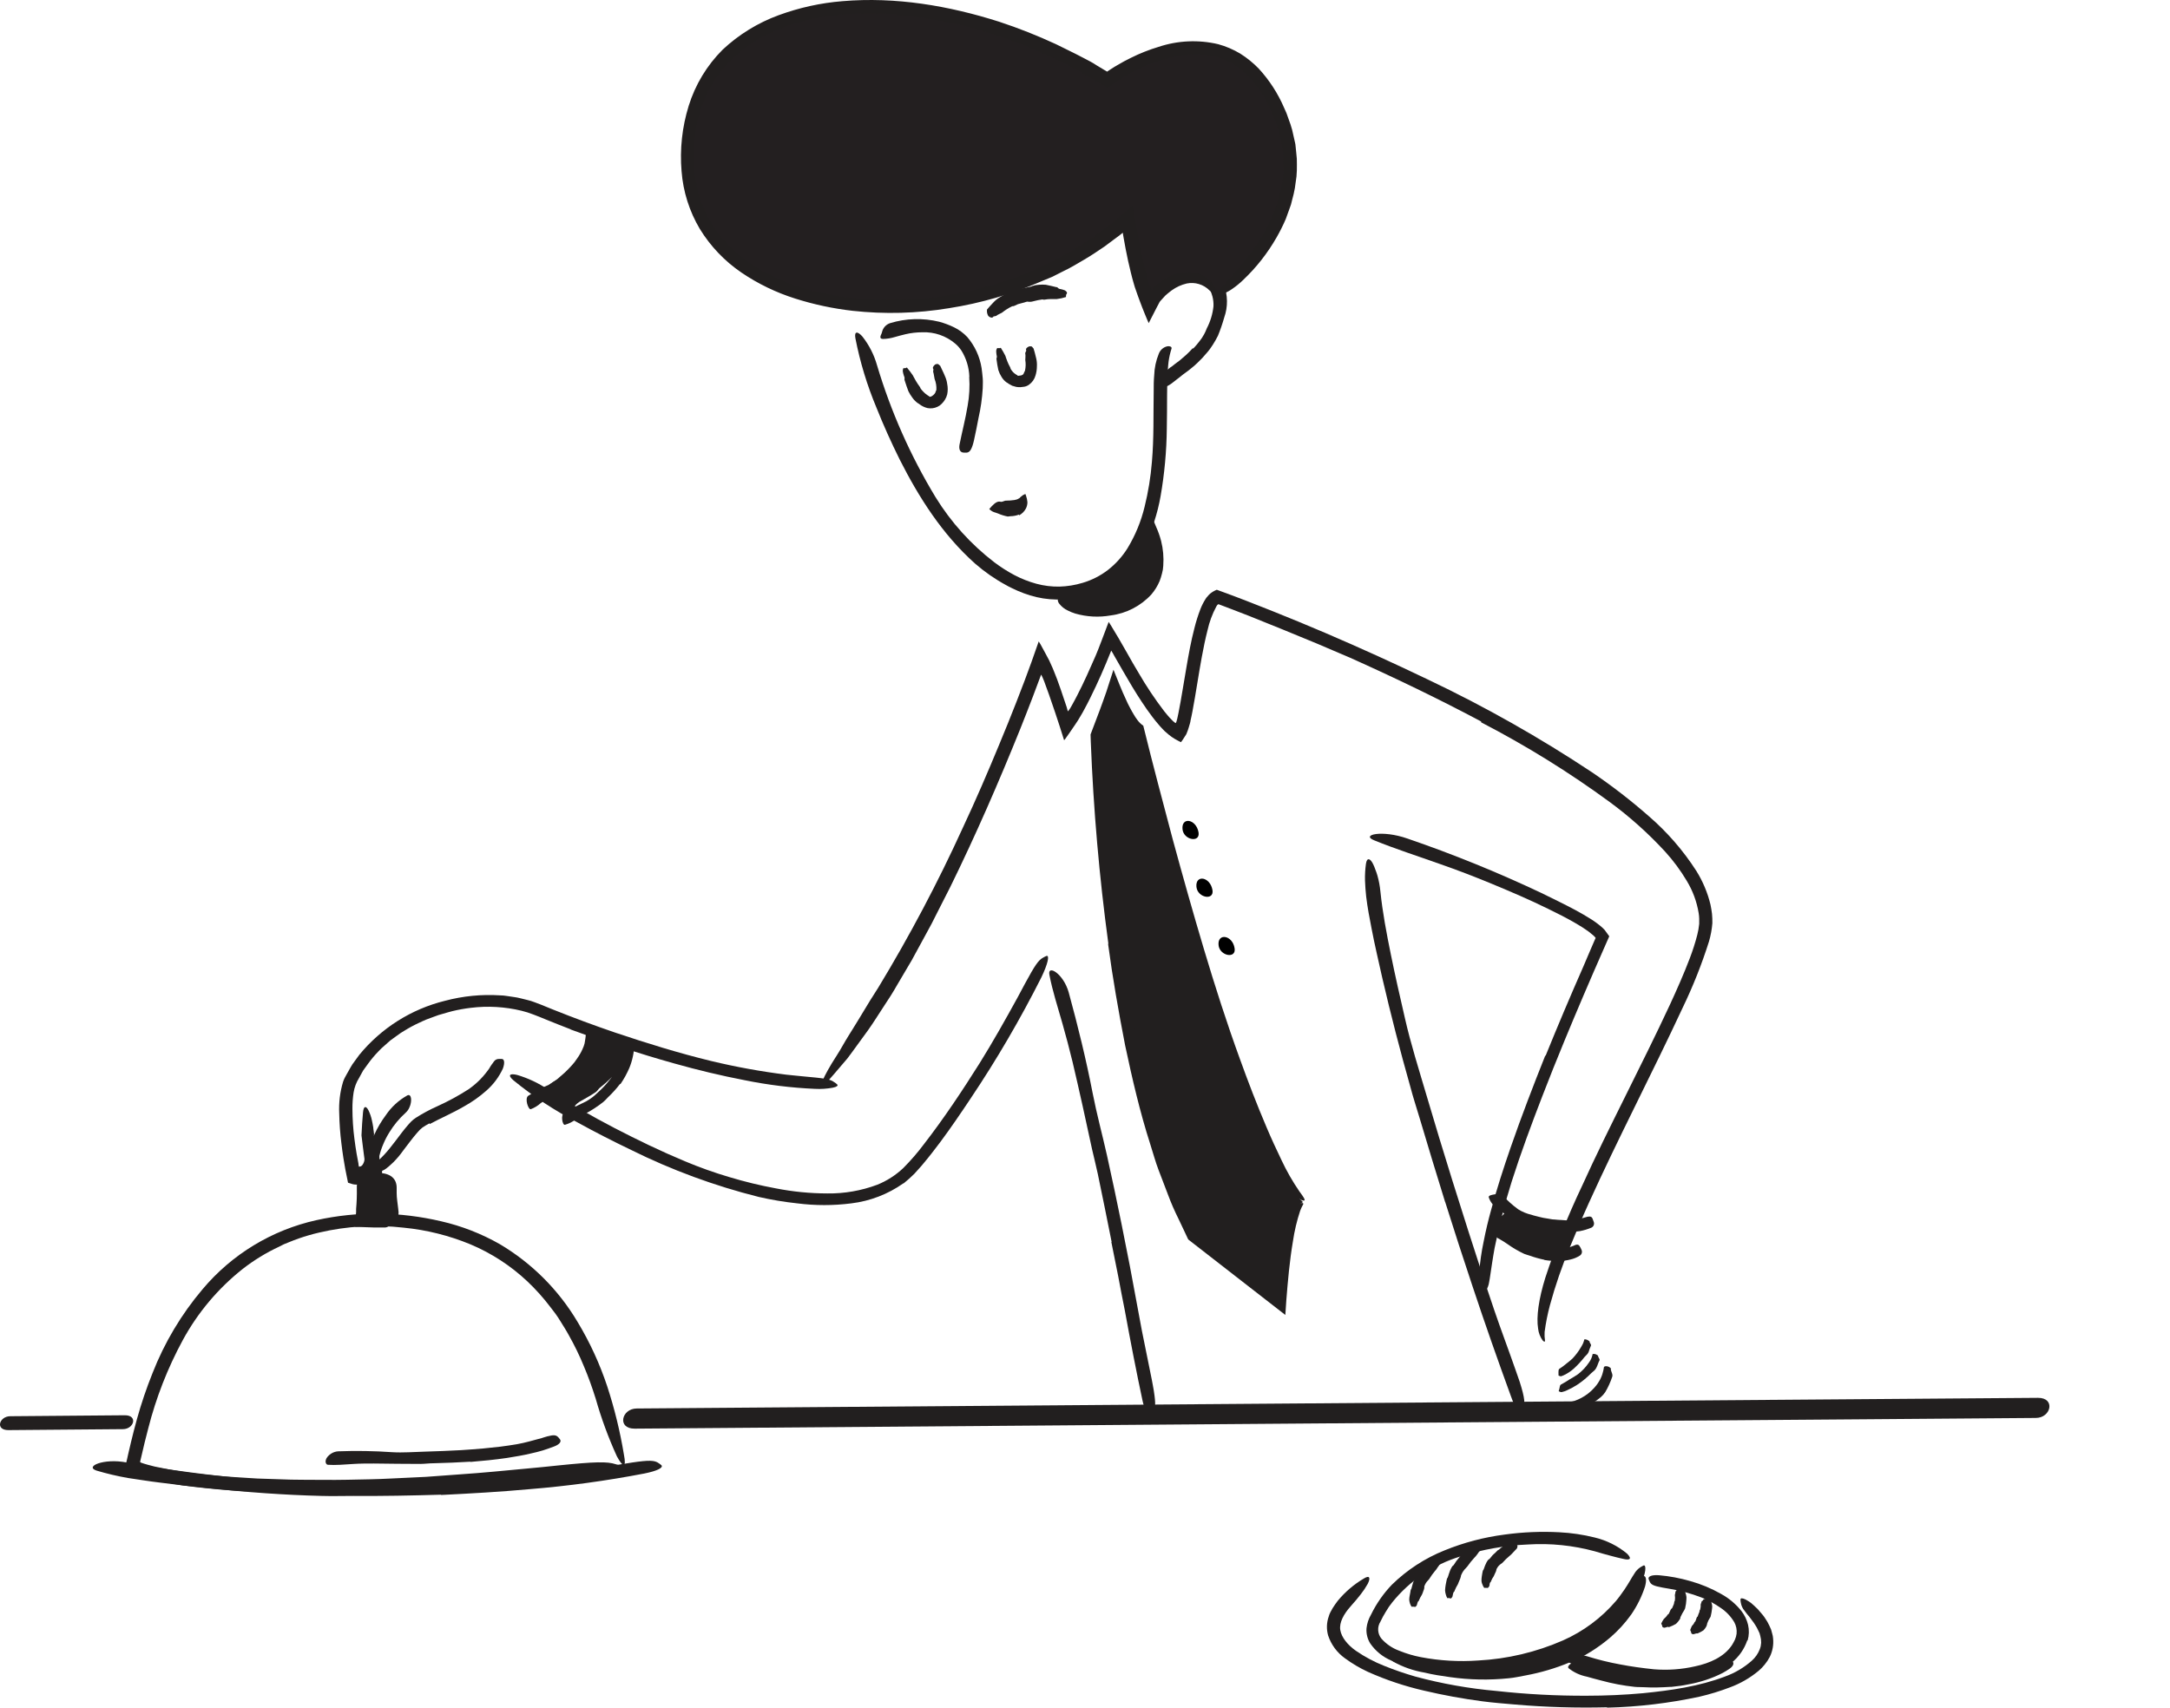 <?xml version="1.0" encoding="UTF-8"?> <svg xmlns="http://www.w3.org/2000/svg" width="216" height="170" viewBox="0 0 216 170" fill="none"> <path d="M60.889 107.251C60.508 107.626 60.107 107.98 59.688 108.311C59.543 108.434 59.466 108.606 59.312 108.714C58.773 109.086 58.193 109.385 57.658 109.702C57.434 109.851 57.24 110.042 57.087 110.264C56.879 110.54 56.77 110.935 56.299 110.898C56.009 110.898 54.228 108.434 54.486 108.18C54.955 107.688 55.57 107.362 56.24 107.251C56.693 107.169 56.865 106.798 57.146 106.549C57.427 106.299 57.808 106.028 58.116 105.747C58.305 105.578 58.48 105.394 58.641 105.198C58.896 104.927 59.089 104.604 59.208 104.251C59.226 103.961 59.16 103.671 59.017 103.418C59.017 103.363 58.954 103.304 58.936 103.255C58.895 103.073 59.108 103.037 59.946 102.992L60.517 102.96C61.16 102.933 61.686 103.06 61.876 103.345C62.084 103.73 62.192 104.161 62.192 104.598C62.192 105.035 62.084 105.466 61.876 105.851C61.627 106.376 61.31 106.866 60.934 107.31L60.889 107.251Z" fill="#221F1F"></path> <path d="M153.184 124.237C152.79 124.12 152.4 123.988 152.01 123.857C151.865 123.807 151.711 123.83 151.557 123.766C151.052 123.542 150.563 123.283 150.094 122.991C149.877 122.873 149.647 122.779 149.41 122.71C149.106 122.611 148.698 122.57 148.594 122.149C148.558 122.022 148.979 121.564 149.41 121.134C149.84 120.703 150.248 120.282 150.316 120.318C150.692 120.522 151.02 120.805 151.276 121.147C151.494 121.419 151.825 121.383 152.119 121.483C152.414 121.582 152.785 121.718 153.139 121.813C153.352 121.881 153.57 121.936 153.791 121.976C154.122 122.064 154.464 122.106 154.806 122.099C155.081 122.043 155.345 121.945 155.59 121.809C155.645 121.778 155.703 121.751 155.762 121.727C155.975 121.686 156.043 121.85 156.097 122.488L156.133 122.942C156.198 123.307 156.12 123.683 155.916 123.993C155.702 124.174 155.454 124.311 155.186 124.393C154.918 124.476 154.636 124.503 154.357 124.473C153.956 124.447 153.556 124.394 153.161 124.314L153.184 124.237Z" fill="#221F1F"></path> <path d="M156.243 165.496C154.825 166.084 153.348 166.52 151.839 166.797C151.29 166.896 150.747 167.023 150.194 167.073C148.25 167.275 146.288 167.239 144.353 166.964C143.497 166.842 142.641 166.72 141.798 166.511C140.697 166.327 139.637 165.954 138.663 165.41C138.363 165.229 138.554 164.957 138.939 164.817C139.42 164.632 139.95 164.62 140.439 164.785C142.466 165.454 144.567 165.875 146.696 166.04C148.019 166.118 149.346 166.042 150.651 165.814C152.083 165.605 153.49 165.252 154.852 164.762C155.695 164.452 156.513 164.076 157.298 163.639C158.49 162.986 159.57 162.148 160.497 161.156C161.189 160.391 161.762 159.527 162.196 158.591C162.31 158.396 162.373 158.183 162.468 157.98C162.588 157.706 162.729 157.443 162.89 157.191C162.944 157.12 163.012 157.06 163.09 157.016C163.168 156.971 163.254 156.943 163.343 156.933C163.426 156.913 163.511 156.899 163.596 156.892C163.859 156.892 163.923 157.304 163.741 157.957C163.421 158.935 162.963 159.862 162.382 160.712C161.768 161.576 161.05 162.361 160.243 163.05C159.042 164.066 157.698 164.902 156.256 165.533L156.243 165.496Z" fill="#221F1F"></path> <path d="M166.31 167.929C165.857 167.966 165.404 167.97 164.987 167.988C164.57 168.006 164.104 167.988 163.664 167.966C163.342 167.943 163.025 167.966 162.704 167.929C161.581 167.809 160.471 167.598 159.382 167.3C159.142 167.232 158.902 167.168 158.657 167.109L157.932 166.91C157.281 166.778 156.67 166.496 156.147 166.085C155.984 165.94 156.197 165.705 156.496 165.533C156.632 165.434 156.787 165.366 156.952 165.335C157.116 165.304 157.286 165.309 157.448 165.351C158.563 165.794 159.702 166.174 160.859 166.489C161.224 166.588 161.597 166.654 161.974 166.683C162.35 166.72 162.735 166.742 163.111 166.76L163.741 166.797H164.371C164.788 166.797 165.209 166.797 165.626 166.769C166.147 166.769 166.659 166.679 167.176 166.629L168.336 166.421C168.721 166.348 169.097 166.23 169.473 166.122C169.761 166.03 170.042 165.915 170.311 165.777C170.578 165.646 170.85 165.528 171.113 165.383C171.226 165.32 171.335 165.247 171.453 165.188C171.906 164.971 172.069 164.984 172.305 165.229C172.362 165.283 172.417 165.34 172.468 165.401C172.622 165.605 172.522 165.854 172.205 166.094C171.969 166.257 171.725 166.412 171.471 166.547C171.217 166.683 170.941 166.801 170.669 166.919C170.116 167.15 169.547 167.34 168.965 167.485C168.535 167.603 168.091 167.671 167.651 167.762C167.212 167.852 166.745 167.875 166.319 167.938L166.31 167.929Z" fill="#221F1F"></path> <path d="M102.152 34.873C102.075 34.742 102.179 34.611 102.396 34.502C102.499 34.467 102.61 34.467 102.713 34.502C102.775 34.562 102.831 34.627 102.881 34.697C102.904 34.724 103.089 35.431 103.148 35.698C103.207 35.955 103.228 36.219 103.212 36.482C103.211 36.789 103.163 37.095 103.071 37.388C102.967 37.754 102.742 38.073 102.432 38.294C102.291 38.397 102.129 38.467 101.957 38.498L101.567 38.544C101.431 38.544 101.291 38.544 101.155 38.516C101.02 38.486 100.887 38.448 100.756 38.403C100.635 38.345 100.517 38.279 100.403 38.208C100.338 38.152 100.267 38.105 100.19 38.068C99.98 37.917 99.805 37.722 99.678 37.497C99.55 37.291 99.448 37.071 99.374 36.84C99.302 36.486 99.234 36.147 99.197 35.807C99.197 35.757 99.17 35.712 99.197 35.662C99.236 35.56 99.236 35.447 99.197 35.345C99.174 35.206 99.162 35.065 99.161 34.923C99.171 34.846 99.194 34.771 99.229 34.701C99.252 34.633 99.388 34.642 99.406 34.661C99.424 34.679 99.515 34.661 99.569 34.633H99.623C99.789 34.889 99.94 35.154 100.076 35.426C100.076 35.426 100.099 35.503 100.135 35.608C100.172 35.712 100.217 35.843 100.271 35.979C100.348 36.176 100.439 36.366 100.543 36.55C100.57 36.603 100.588 36.659 100.597 36.718C100.666 36.834 100.747 36.944 100.838 37.044C100.913 37.121 100.996 37.19 101.087 37.248C101.128 37.293 101.173 37.288 101.205 37.325C101.227 37.331 101.248 37.342 101.266 37.357C101.284 37.372 101.298 37.39 101.309 37.411C101.317 37.415 101.327 37.417 101.336 37.417C101.345 37.417 101.355 37.415 101.363 37.411C101.455 37.407 101.546 37.395 101.635 37.375C101.706 37.358 101.773 37.325 101.83 37.279C101.862 37.249 101.887 37.212 101.902 37.171C101.925 37.135 101.939 37.076 101.961 37.026C101.984 36.976 101.988 36.994 101.998 36.971C102.01 36.945 102.021 36.918 102.029 36.89C102.105 36.546 102.114 36.191 102.056 35.843C102.056 35.762 102.097 35.327 102.056 35.218C102.016 35.109 102.179 34.923 102.152 34.873Z" fill="#221F1F"></path> <path d="M92.904 36.745C92.804 36.618 92.881 36.459 93.076 36.292C93.171 36.24 93.282 36.224 93.388 36.246C93.459 36.302 93.527 36.361 93.592 36.423C93.592 36.45 93.946 37.144 94.045 37.411C94.168 37.67 94.249 37.947 94.285 38.231C94.353 38.569 94.353 38.917 94.285 39.255C94.239 39.449 94.161 39.635 94.054 39.803C93.96 39.952 93.849 40.088 93.724 40.211C93.605 40.334 93.464 40.433 93.307 40.501C93.005 40.643 92.666 40.687 92.337 40.628C92.057 40.562 91.794 40.441 91.562 40.27C91.497 40.215 91.426 40.168 91.349 40.13C91.142 39.98 90.961 39.796 90.815 39.586C90.666 39.388 90.536 39.177 90.425 38.956C90.294 38.603 90.167 38.258 90.063 37.909C90.063 37.859 90.013 37.814 90.031 37.755C90.053 37.641 90.034 37.522 89.977 37.42C89.927 37.272 89.889 37.121 89.863 36.967C89.859 36.883 89.868 36.799 89.891 36.718C89.891 36.641 90.044 36.636 90.063 36.654C90.081 36.672 90.167 36.632 90.217 36.609L90.271 36.586C90.479 36.833 90.674 37.09 90.856 37.357L90.951 37.533C91.005 37.638 91.082 37.773 91.159 37.909C91.277 38.113 91.407 38.31 91.549 38.498C91.588 38.556 91.618 38.618 91.639 38.684C91.733 38.809 91.836 38.927 91.948 39.038C92.044 39.138 92.152 39.228 92.269 39.305C92.378 39.405 92.482 39.414 92.528 39.5C92.528 39.5 92.555 39.5 92.564 39.5C92.626 39.496 92.687 39.478 92.74 39.445C92.843 39.388 92.935 39.312 93.012 39.223C93.049 39.182 93.079 39.137 93.103 39.087C93.123 39.041 93.139 38.992 93.148 38.942C93.157 38.923 93.168 38.905 93.18 38.888C93.194 38.863 93.203 38.835 93.207 38.806C93.227 38.438 93.166 38.071 93.03 37.728C92.999 37.647 92.949 37.175 92.899 37.062C92.849 36.949 92.944 36.795 92.904 36.745Z" fill="#221F1F"></path> <path d="M118.775 34.697C118.982 34.483 119.176 34.258 119.355 34.022L119.623 33.664L119.854 33.283C119.957 33.093 120.046 32.897 120.121 32.694C120.478 32.013 120.703 31.27 120.787 30.506C120.805 30.169 120.77 29.831 120.683 29.504C120.583 29.078 120.343 28.743 120.28 28.313C120.28 28.177 120.561 28.005 120.91 27.959C121.079 27.918 121.258 27.93 121.421 27.995C121.583 28.06 121.721 28.174 121.816 28.322C122.223 29.38 122.237 30.548 121.856 31.616C121.682 32.231 121.474 32.836 121.231 33.428C121.077 33.745 120.896 34.044 120.715 34.334C120.533 34.624 120.325 34.91 120.089 35.168L119.668 35.648L119.215 36.101C118.988 36.324 118.747 36.533 118.495 36.727C118.254 36.935 117.987 37.103 117.738 37.297C117.638 37.37 117.548 37.452 117.452 37.529L117.162 37.751C116.968 37.896 116.782 38.063 116.578 38.204C116.487 38.258 116.401 38.326 116.306 38.376C115.948 38.571 115.794 38.544 115.581 38.249C115.536 38.181 115.481 38.118 115.441 38.05C115.375 37.938 115.35 37.807 115.372 37.679C115.393 37.551 115.46 37.436 115.558 37.352C115.703 37.218 115.854 37.091 116.012 36.971C116.166 36.84 116.324 36.718 116.465 36.6L116.709 36.432L116.945 36.242L117.425 35.884C117.643 35.684 117.878 35.508 118.096 35.304C118.314 35.104 118.521 34.892 118.717 34.67L118.775 34.697Z" fill="#221F1F"></path> <path d="M121.032 29.663C119.219 25.49 114.974 28.58 114.435 30.017C113.238 27.226 112.645 22.926 112.377 21.408C96.972 35.282 68.427 32.939 68.341 15.771C68.232 -2.108 92.151 -3.589 110.18 7.616C110.18 7.616 121.118 -0.572 126.713 9.577C131.629 18.544 125.585 25.862 121.032 29.663Z" fill="#231F20"></path> <path d="M89.306 1.426C85.228 1.109 81.024 1.426 77.286 2.998C75.43 3.753 73.759 4.9 72.388 6.36C71.029 7.825 70.056 9.605 69.556 11.539C69.192 12.967 69.021 14.438 69.048 15.912C69.077 17.366 69.338 18.808 69.823 20.18C70.274 21.379 70.909 22.501 71.704 23.505C72.53 24.497 73.482 25.377 74.535 26.124C74.803 26.31 75.084 26.473 75.36 26.65L75.772 26.908C75.913 26.99 76.062 27.062 76.203 27.139L77.077 27.592L77.983 27.977C78.577 28.254 79.22 28.43 79.837 28.657C80.453 28.884 81.105 29.024 81.749 29.165C86.984 30.247 92.401 30.092 97.566 28.711C102.174 27.554 106.493 25.458 110.253 22.554L110.534 22.341L110.606 22.287L110.706 22.201L110.905 22.033L111.703 21.353L112.505 20.674L112.709 20.501C112.709 20.501 112.745 20.456 112.754 20.474V20.542L112.777 20.678L112.876 21.231L113.225 23.261C113.31 23.732 113.4 24.203 113.497 24.674C113.687 25.612 113.9 26.541 114.154 27.456L114.349 28.136L114.471 28.508C114.503 28.594 114.535 28.684 114.571 28.775L114.625 28.906C114.625 28.906 114.666 28.834 114.689 28.802C114.751 28.708 114.823 28.62 114.902 28.539L115.087 28.372L115.45 28.095C115.955 27.727 116.515 27.44 117.108 27.243C117.74 27.048 118.411 27.02 119.056 27.162C119.708 27.332 120.287 27.709 120.706 28.236C120.851 28.44 120.982 28.616 121.073 28.775C121.163 28.933 121.2 29.078 121.24 29.192C121.313 29.423 121.317 29.545 121.272 29.581C121.227 29.618 121.118 29.581 120.968 29.445C120.896 29.382 120.814 29.305 120.724 29.21L120.579 29.06L120.393 28.911C120.102 28.617 119.743 28.4 119.347 28.28C118.952 28.16 118.533 28.14 118.128 28.222C117.589 28.349 117.08 28.581 116.632 28.906C116.51 29.006 116.383 29.087 116.265 29.192L116.084 29.346L115.993 29.427L115.839 29.595C115.731 29.713 115.626 29.835 115.513 29.953C115.484 29.984 115.457 30.018 115.432 30.053L115.341 30.229L115.155 30.578C114.915 31.031 114.625 31.602 114.34 32.169L114.163 31.761L113.932 31.199C113.778 30.814 113.619 30.429 113.479 30.039C113.338 29.649 113.225 29.364 113.116 29.033L112.958 28.58L112.872 28.29C112.754 27.9 112.654 27.511 112.559 27.121C112.364 26.346 112.197 25.567 112.047 24.788L111.834 23.619L111.757 23.166L111.716 23.202L111.549 23.342L111.503 23.374C111.469 23.408 111.431 23.438 111.39 23.465L110.905 23.823L109.94 24.543C109.27 24.996 108.608 25.449 107.919 25.848C107.231 26.247 106.56 26.668 105.817 27.012L104.743 27.556L103.651 28.009C100.712 29.289 97.621 30.187 94.453 30.682C91.283 31.206 88.055 31.293 84.861 30.941C82.927 30.721 81.018 30.314 79.161 29.726C77.263 29.129 75.462 28.259 73.815 27.144C72.135 26.003 70.717 24.517 69.656 22.785C68.619 21.039 67.999 19.078 67.843 17.053C67.657 14.858 67.897 12.647 68.55 10.542C69.205 8.428 70.367 6.505 71.934 4.942C73.543 3.436 75.438 2.27 77.508 1.512C79.549 0.762 81.683 0.292 83.851 0.117C89.148 -0.336 94.453 0.57 99.447 2.16C101.373 2.795 103.261 3.541 105.101 4.394C106.007 4.847 106.913 5.273 107.82 5.753C108.273 5.998 108.726 6.206 109.143 6.496L109.791 6.886L110.026 7.026C110.082 7.066 110.141 7.101 110.203 7.131L110.375 7.013L110.611 6.859C110.819 6.723 111.032 6.591 111.25 6.469C111.675 6.215 112.11 5.98 112.559 5.762C113.447 5.318 114.372 4.951 115.323 4.666C117.237 4.028 119.29 3.936 121.254 4.398C122.026 4.609 122.765 4.924 123.451 5.336C124.124 5.759 124.743 6.261 125.296 6.831C126.35 7.98 127.204 9.299 127.819 10.733C127.99 11.081 128.134 11.441 128.25 11.811C128.392 12.173 128.514 12.542 128.617 12.916L128.875 14.058L128.938 14.344L128.97 14.634L129.029 15.218C129.082 15.606 129.103 15.996 129.092 16.387C129.092 16.781 129.092 17.171 129.052 17.565L128.889 18.73C128.821 19.115 128.734 19.496 128.626 19.872L128.499 20.375L128.327 20.859C128.209 21.181 128.1 21.503 127.978 21.82C127.71 22.441 127.408 23.046 127.072 23.632C126.178 25.2 125.057 26.628 123.746 27.869C123.403 28.202 123.031 28.505 122.636 28.775C122.373 28.959 122.088 29.111 121.789 29.228C121.566 29.337 121.336 29.431 121.1 29.509C120.833 29.559 121.045 29.21 121.644 28.553C122.242 27.896 123.193 26.872 124.272 25.476C125.919 23.439 127.056 21.037 127.588 18.471L127.72 17.511C127.751 17.189 127.765 16.865 127.76 16.541C127.773 15.893 127.734 15.244 127.643 14.602C127.426 13.305 127.023 12.046 126.446 10.864C125.368 8.44 123.528 6.333 121.091 5.658C119.83 5.344 118.515 5.321 117.244 5.59C115.923 5.827 114.641 6.244 113.433 6.831C112.98 7.053 112.5 7.285 112.047 7.556C111.82 7.688 111.594 7.824 111.381 7.96L111.218 8.068L110.923 8.268C110.706 8.413 110.47 8.589 110.253 8.753L108.558 7.742C108.173 7.507 107.774 7.289 107.376 7.072C106.977 6.854 106.583 6.619 106.179 6.428L104.961 5.83C103.324 5.044 101.643 4.352 99.927 3.759C96.505 2.554 92.944 1.793 89.329 1.494L89.306 1.426Z" fill="#221F1F"></path> <path d="M110.294 58.316C109.522 58.777 108.689 59.127 107.82 59.354C107.392 59.465 106.957 59.551 106.52 59.612C106.069 59.666 105.614 59.691 105.16 59.685C104.271 59.673 103.387 59.535 102.537 59.273C102.118 59.145 101.706 58.993 101.304 58.819C100.91 58.629 100.507 58.466 100.135 58.244C99.04 57.65 98.013 56.937 97.073 56.119C93.806 53.21 91.472 49.535 89.556 45.748C88.713 44.053 87.934 42.322 87.24 40.578C86.31 38.356 85.608 36.046 85.147 33.682C85.011 32.943 85.374 32.97 85.845 33.505C86.51 34.35 87.002 35.316 87.295 36.35C88.671 40.96 90.629 45.376 93.121 49.49C94.659 51.99 96.642 54.188 98.971 55.974C99.603 56.453 100.273 56.88 100.974 57.252C101.668 57.617 102.401 57.906 103.158 58.113C103.908 58.316 104.682 58.412 105.459 58.398C106.238 58.376 107.01 58.251 107.756 58.026C108.679 57.755 109.542 57.314 110.303 56.726C111.064 56.128 111.715 55.403 112.229 54.583C113.006 53.302 113.581 51.908 113.932 50.451C114.297 48.978 114.541 47.478 114.662 45.965C114.866 43.618 114.798 41.298 114.838 38.933C114.838 38.412 114.838 37.895 114.888 37.365C114.911 36.631 115.064 35.907 115.341 35.227C115.407 35.042 115.518 34.876 115.665 34.746C115.811 34.615 115.988 34.523 116.18 34.479C116.306 34.452 116.439 34.468 116.556 34.525C116.583 34.547 116.603 34.577 116.613 34.611C116.623 34.645 116.622 34.681 116.61 34.715L116.528 34.991C116.405 35.425 116.324 35.87 116.284 36.319C116.175 37.293 116.18 38.349 116.17 39.413C116.161 40.478 116.17 41.57 116.143 42.671C116.118 44.927 115.911 47.177 115.523 49.4C115.221 51.115 114.678 52.78 113.91 54.343C113.498 55.143 112.995 55.893 112.41 56.577C111.805 57.265 111.103 57.862 110.326 58.348L110.294 58.316Z" fill="#221F1F"></path> <path d="M105.333 59.381C105.691 59.381 112.447 59.381 114.191 51.498C119.225 60.958 107.875 63.024 105.333 59.381Z" fill="#221F1F"></path> <path d="M114.68 57.148C114.883 56.468 114.938 55.753 114.843 55.05C114.832 54.868 114.804 54.688 114.761 54.511C114.731 54.328 114.692 54.146 114.644 53.967L114.485 53.432L114.422 53.238C114.401 53.17 114.373 53.105 114.34 53.043L114.295 52.957C114.295 52.957 114.272 53.007 114.263 53.02L114.2 53.179C114.189 53.211 114.177 53.243 114.163 53.274V53.31L114.086 53.482L113.778 54.207C113.665 54.447 113.52 54.66 113.393 54.901C113.125 55.36 112.822 55.798 112.487 56.21C112.324 56.418 112.129 56.6 111.952 56.794L111.685 57.08L111.381 57.338C110.683 57.96 109.899 58.478 109.052 58.874C107.985 59.427 106.802 59.718 105.6 59.721C105.224 59.721 105.283 59.45 105.568 59.196C105.961 58.866 106.427 58.635 106.927 58.521C109.077 58.028 110.973 56.768 112.26 54.977C112.455 54.706 112.609 54.402 112.786 54.108C112.947 53.802 113.086 53.486 113.203 53.161L113.33 52.843C113.384 52.694 113.425 52.531 113.466 52.39L113.719 51.557L113.973 50.723C114.014 50.592 114.055 50.438 114.1 50.324L114.295 50.727C114.58 51.312 114.857 51.892 115.092 52.476C115.289 52.916 115.45 53.37 115.572 53.836C115.779 54.649 115.852 55.491 115.79 56.328L115.749 56.717L115.663 57.098C115.6 57.353 115.522 57.605 115.427 57.85C115.223 58.332 114.947 58.78 114.607 59.178C113.546 60.331 112.111 61.071 110.557 61.267C109.383 61.474 108.177 61.411 107.032 61.081C106.774 61.002 106.524 60.9 106.284 60.777C105.949 60.621 105.657 60.386 105.432 60.093C105.372 60.021 105.329 59.936 105.307 59.845C105.285 59.754 105.284 59.659 105.305 59.567C105.313 59.495 105.331 59.425 105.36 59.359C105.414 59.268 105.536 59.273 105.69 59.359C105.844 59.445 106.035 59.558 106.289 59.717C107.104 60.17 108.02 60.41 108.953 60.415C109.923 60.451 110.891 60.297 111.803 59.962C112.464 59.741 113.066 59.371 113.561 58.88C114.056 58.388 114.431 57.79 114.657 57.13L114.68 57.148Z" fill="#221F1F"></path> <path d="M147.43 71.823C143.171 69.558 138.821 67.465 134.39 65.48C132.178 64.52 129.952 63.586 127.711 62.68C126.59 62.221 125.468 61.768 124.344 61.321L122.654 60.668L121.295 60.152C121.254 60.152 121.223 60.184 121.195 60.206C121.178 60.221 121.163 60.237 121.15 60.256V60.256L121.123 60.297L121.069 60.383C120.67 61.129 120.376 61.926 120.194 62.752C119.972 63.613 119.795 64.501 119.628 65.394C119.297 67.179 119.043 68.983 118.694 70.831C118.635 71.13 118.577 71.434 118.504 71.737C118.504 71.846 118.409 72.154 118.336 72.39C118.268 72.63 118.184 72.864 118.083 73.092C117.969 73.278 117.856 73.455 117.738 73.631L117.639 73.767L117.589 73.84C117.589 73.84 117.557 73.903 117.53 73.876L117.244 73.731C116.822 73.515 116.432 73.242 116.085 72.92C115.985 72.842 115.893 72.756 115.808 72.662L115.631 72.476C115.523 72.358 115.409 72.24 115.314 72.118C115.115 71.878 114.902 71.638 114.721 71.388C114.345 70.895 113.991 70.392 113.656 69.88C112.981 68.86 112.365 67.814 111.762 66.767L110.901 65.267C110.814 65.096 110.717 64.929 110.611 64.769L110.113 65.988C109.782 66.776 109.442 67.56 109.075 68.335C108.708 69.109 108.337 69.884 107.92 70.641L107.766 70.926L107.562 71.275C107.39 71.579 107.213 71.86 107.027 72.127L106.479 72.929L106.194 73.332L106.053 73.532L105.981 73.631C105.958 73.663 105.94 73.663 105.917 73.681C105.618 72.734 105.324 71.792 105.011 70.881L104.417 69.15L103.933 67.818L103.783 67.456L103.697 67.274C103.665 67.229 103.629 67.102 103.611 67.216L102.822 69.322C102.415 70.396 101.989 71.466 101.567 72.535C99.42 77.863 97.114 83.16 94.599 88.28L93.353 90.731L92.732 91.959L92.075 93.169L90.757 95.588L89.356 97.963C89.121 98.357 88.903 98.76 88.65 99.145L87.907 100.287C87.399 101.057 86.919 101.841 86.384 102.589L84.758 104.822L84.345 105.375L83.892 105.905L82.986 106.966C81.504 108.728 81.45 108.248 82.397 106.544C82.637 106.118 82.936 105.615 83.303 105.053C83.67 104.492 84.019 103.821 84.454 103.123C84.667 102.774 84.907 102.412 85.129 102.036C85.351 101.66 85.609 101.275 85.845 100.862C86.33 100.047 86.855 99.195 87.422 98.32C90.541 93.177 93.355 87.854 95.849 82.381C97.123 79.662 98.323 76.88 99.474 74.089C100.059 72.693 100.62 71.289 101.173 69.88L101.989 67.759L102.682 65.879L103.393 63.854C103.524 64.054 103.643 64.261 103.751 64.474L104.096 65.109L104.436 65.748C104.544 65.974 104.653 66.228 104.762 66.468C104.87 66.708 104.961 66.971 105.065 67.22L105.215 67.601L105.296 67.827L105.604 68.693L106.18 70.405L106.289 70.809C106.334 70.809 106.397 70.686 106.452 70.618C106.506 70.55 106.497 70.546 106.524 70.51L106.57 70.437C106.61 70.36 106.66 70.283 106.701 70.206C106.873 69.889 107.05 69.576 107.213 69.25C107.548 68.606 107.861 67.945 108.169 67.279C108.477 66.613 108.767 65.92 109.075 65.24L109.324 64.628L109.673 63.722C109.9 63.115 110.126 62.503 110.357 61.91C110.516 62.136 110.688 62.449 110.851 62.712L111.341 63.527L112.183 64.995C112.564 65.666 112.945 66.355 113.339 66.993C114.104 68.315 114.953 69.587 115.881 70.799C116.121 71.08 116.334 71.375 116.61 71.633L116.723 71.751L116.791 71.814L116.936 71.932L117.013 71.987C117.036 71.987 117.054 71.946 117.068 71.923C117.094 71.866 117.115 71.807 117.131 71.746C117.131 71.683 117.163 71.638 117.181 71.556C117.222 71.375 117.263 71.189 117.299 71.003C117.598 69.508 117.824 67.963 118.096 66.432C118.318 65.14 118.549 63.849 118.885 62.558C119.047 61.899 119.251 61.251 119.496 60.618C119.629 60.279 119.794 59.952 119.99 59.644L120.067 59.522C120.094 59.486 120.149 59.427 120.19 59.382C120.27 59.277 120.361 59.181 120.461 59.096C120.66 58.935 120.881 58.806 121.118 58.711L122.718 59.3L124.036 59.803L126.669 60.84C128.415 61.538 130.155 62.257 131.889 62.997C135.353 64.48 138.779 66.036 142.165 67.664C147.815 70.347 153.266 73.43 158.476 76.889C160.449 78.226 162.336 79.685 164.126 81.257C165.952 82.834 167.542 84.665 168.847 86.694C169.497 87.733 169.974 88.87 170.261 90.061C170.329 90.364 170.37 90.672 170.411 90.967C170.441 91.28 170.453 91.595 170.447 91.909C170.397 92.523 170.285 93.13 170.112 93.722C169.398 95.981 168.523 98.186 167.493 100.319C164.416 106.934 161.095 113.254 158.132 119.802C157.479 121.243 156.877 122.661 156.279 124.129C155.483 126.028 154.812 127.978 154.271 129.965C154.041 130.83 153.867 131.709 153.75 132.597C153.731 132.88 153.743 133.164 153.787 133.444C153.787 133.608 153.719 133.612 153.556 133.444C153.304 133.098 153.148 132.692 153.102 132.266C152.912 131.097 153.161 129.326 153.814 127.219C154.837 124.097 156.059 121.043 157.47 118.075C158.83 115.067 160.32 112.081 161.811 109.077C163.302 106.073 164.806 103.064 166.224 100.015C166.926 98.488 167.611 96.952 168.2 95.398C168.491 94.639 168.739 93.865 168.943 93.078C169.037 92.716 169.102 92.346 169.137 91.973V91.723C169.137 91.637 169.137 91.542 169.137 91.452C169.133 91.265 169.115 91.079 169.083 90.894C168.897 89.759 168.494 88.67 167.896 87.686C167.281 86.652 166.563 85.682 165.753 84.791C164.076 82.968 162.226 81.311 160.23 79.843C156.175 76.873 151.897 74.221 147.434 71.91L147.43 71.823Z" fill="#221F1F"></path> <path d="M89.913 117.808C88.381 118.889 86.605 119.572 84.743 119.797C82.955 120.026 81.145 120.026 79.356 119.797C78.069 119.66 76.79 119.447 75.528 119.158C71.136 118.058 66.875 116.489 62.818 114.478C61.006 113.608 59.221 112.697 57.481 111.737C55.211 110.562 53.07 109.154 51.092 107.536C50.485 107.006 50.779 106.839 51.486 107.015C52.57 107.337 53.598 107.821 54.536 108.452C56.674 109.843 58.899 111.12 61.178 112.303C63.457 113.486 65.777 114.605 68.165 115.602C69.613 116.211 71.094 116.739 72.6 117.183C74.116 117.64 75.656 118.014 77.213 118.302C78.904 118.635 80.623 118.805 82.347 118.809C84.048 118.832 85.738 118.537 87.331 117.94C88.283 117.554 89.156 116.995 89.904 116.29C90.653 115.538 91.348 114.734 91.984 113.884C93.973 111.315 95.794 108.574 97.521 105.828C98.853 103.69 100.063 101.528 101.263 99.349L102.034 97.908C103.017 96.096 103.366 95.57 103.846 95.326C103.951 95.261 104.062 95.207 104.177 95.162C104.485 95.09 104.308 95.951 103.647 97.319C101.554 101.47 99.207 105.487 96.619 109.349C95.64 110.817 94.648 112.28 93.583 113.712C93.044 114.424 92.505 115.135 91.921 115.824C91.644 116.177 91.309 116.508 91.014 116.852C90.673 117.191 90.315 117.512 89.941 117.813L89.913 117.808Z" fill="#221F1F"></path> <path d="M56.815 102.475C55.981 102.149 55.148 101.832 54.323 101.488C53.915 101.329 53.48 101.13 53.095 100.998C52.709 100.845 52.312 100.719 51.908 100.622C50.257 100.222 48.547 100.123 46.861 100.332C46.241 100.406 45.627 100.517 45.021 100.663C44.717 100.731 44.423 100.835 44.115 100.917C43.806 100.995 43.504 101.093 43.209 101.211L42.434 101.497C42.175 101.596 41.935 101.728 41.686 101.836C41.187 102.066 40.702 102.328 40.236 102.62C39.998 102.756 39.77 102.907 39.552 103.073L38.886 103.554C38.673 103.73 38.474 103.916 38.27 104.097C38.057 104.272 37.858 104.461 37.672 104.664C37.291 105.056 36.94 105.475 36.62 105.919L36.14 106.585L35.746 107.305C35.468 107.747 35.282 108.24 35.198 108.755C35.115 109.295 35.075 109.84 35.08 110.386C35.084 111.385 35.15 112.382 35.279 113.372C35.393 114.31 35.615 115.574 35.683 115.855V115.923L35.714 116.068V116.136C35.714 116.136 35.76 116.136 35.782 116.136C35.833 116.134 35.883 116.122 35.929 116.1C35.975 116.078 36.016 116.047 36.05 116.009C36.171 115.857 36.249 115.676 36.276 115.484C36.276 115.447 36.276 115.393 36.276 115.352L36.235 115.053L36.149 114.387L35.982 113.028L36.045 111.877L36.131 110.767C36.19 110.074 36.43 110.069 36.67 110.522C36.826 110.837 36.942 111.171 37.015 111.515C37.066 111.732 37.111 111.968 37.151 112.221C37.151 112.348 37.182 112.48 37.2 112.616C37.219 112.751 37.2 112.751 37.223 112.824C37.246 112.896 37.223 112.996 37.223 112.973V113.041L37.25 113.182C37.25 113.277 37.287 113.372 37.309 113.467C37.346 113.662 37.377 113.862 37.4 114.07L37.536 115.108V115.302V115.429L37.509 115.561C37.481 115.733 37.445 115.904 37.4 116.073C37.312 116.388 37.188 116.693 37.028 116.979C36.906 117.206 36.736 117.404 36.53 117.561C36.325 117.717 36.088 117.828 35.837 117.885C35.593 117.946 35.337 117.946 35.094 117.885L34.641 117.74L34.369 116.381C34.301 115.982 34.206 115.475 34.183 115.293C34.11 114.809 34.038 114.319 33.983 113.825C33.858 112.835 33.786 111.838 33.766 110.839C33.714 109.775 33.844 108.71 34.151 107.69C34.197 107.554 34.253 107.42 34.319 107.292L34.505 106.952L34.885 106.277C35.009 106.051 35.151 105.836 35.311 105.633L35.764 105.013C37.952 102.344 40.945 100.455 44.296 99.63C46.084 99.154 47.937 98.972 49.783 99.091C50.236 99.091 50.689 99.204 51.142 99.254C51.595 99.304 52.048 99.453 52.502 99.553C52.955 99.653 53.408 99.856 53.825 100.006L55.062 100.509C57.097 101.324 59.154 102.087 61.233 102.797C64.404 103.862 67.576 104.845 70.784 105.624C73.247 106.216 75.742 106.67 78.255 106.984C78.808 107.056 79.347 107.083 79.905 107.151C81.962 107.341 82.601 107.396 83.045 107.736C83.15 107.801 83.249 107.877 83.339 107.962C83.443 108.094 83.28 108.202 82.886 108.284C82.299 108.392 81.701 108.43 81.105 108.397C78.758 108.293 76.421 108.005 74.119 107.536C71.767 107.083 69.415 106.517 67.082 105.86C63.611 104.895 60.191 103.739 56.806 102.489L56.815 102.475Z" fill="#221F1F"></path> <path d="M42.759 111.827L42.374 112.04L42.039 112.258C41.948 112.33 41.86 112.407 41.776 112.489C41.676 112.598 41.577 112.706 41.477 112.824C41.083 113.277 40.712 113.785 40.317 114.297C40.032 114.673 39.76 115.071 39.411 115.434C39.266 115.597 39.117 115.751 38.958 115.887C38.876 115.964 38.799 116.041 38.713 116.109C38.623 116.192 38.528 116.269 38.428 116.34C38.299 116.439 38.155 116.517 38.002 116.571C37.882 116.614 37.755 116.631 37.627 116.623C37.501 116.614 37.377 116.58 37.263 116.521C37.067 116.424 36.908 116.265 36.81 116.068C36.748 115.935 36.702 115.795 36.674 115.651C36.622 115.392 36.611 115.126 36.643 114.863C36.68 114.643 36.73 114.425 36.792 114.211C36.91 113.791 37.061 113.382 37.245 112.987C37.559 112.29 37.948 111.629 38.405 111.016C38.955 110.203 39.688 109.53 40.544 109.05C40.811 108.909 40.943 109.199 40.92 109.589C40.906 109.802 40.855 110.01 40.77 110.205C40.686 110.424 40.551 110.619 40.376 110.776C39.74 111.35 39.19 112.014 38.745 112.747C38.517 113.111 38.321 113.493 38.156 113.889C38.07 114.088 37.993 114.288 37.925 114.492C37.893 114.591 37.861 114.695 37.834 114.795C37.807 114.895 37.775 115.026 37.766 115.058C37.757 115.1 37.757 115.143 37.766 115.185C37.766 115.239 37.766 115.298 37.766 115.348C37.773 115.425 37.789 115.502 37.816 115.574C37.816 115.574 37.816 115.574 37.753 115.633C37.712 115.66 37.678 115.695 37.653 115.738V115.769C37.662 115.744 37.662 115.717 37.653 115.692C37.65 115.632 37.638 115.572 37.617 115.516V115.516H37.653L37.707 115.47L37.766 115.429L37.839 115.361L37.984 115.221C38.079 115.126 38.179 115.031 38.269 114.926C38.455 114.727 38.632 114.514 38.809 114.297C39.203 113.816 39.574 113.3 39.973 112.783C40.172 112.53 40.376 112.267 40.594 112.018C40.707 111.891 40.811 111.768 40.938 111.642C41.077 111.506 41.228 111.384 41.391 111.279C42.079 110.841 42.798 110.455 43.543 110.124C44.618 109.638 45.656 109.073 46.647 108.434C47.364 107.935 47.994 107.323 48.514 106.621C48.629 106.48 48.73 106.328 48.817 106.168C48.893 106.045 48.976 105.927 49.066 105.815C49.117 105.731 49.176 105.654 49.243 105.584C49.303 105.526 49.374 105.482 49.453 105.454C49.531 105.426 49.614 105.415 49.696 105.421C49.779 105.414 49.863 105.414 49.946 105.421C50.208 105.421 50.267 105.815 50.05 106.395C49.661 107.226 49.104 107.969 48.414 108.574C47.736 109.177 46.993 109.703 46.198 110.142C45.057 110.808 43.842 111.324 42.769 111.904L42.759 111.827Z" fill="#221F1F"></path> <path d="M129.691 119.67C123.715 114.02 113.262 72.575 113.262 72.575C112.265 71.95 110.901 68.534 110.901 68.534C110.607 69.526 109.188 73.214 109.188 73.214C109.188 73.214 110.181 106.036 118.925 122.851C118.925 122.851 124.934 127.626 127.362 129.511C127.362 129.511 128.01 120.454 129.691 119.67Z" fill="#221F1F"></path> <path d="M110.325 93.944C109.419 87.268 108.836 80.565 108.576 73.835L108.554 73.115L109.483 70.659C109.578 70.401 109.886 69.563 110.121 68.883L110.833 66.672C111.25 67.687 111.662 68.77 112.097 69.68L112.233 69.98L112.342 70.201L112.509 70.519C112.618 70.727 112.731 70.931 112.854 71.13C112.965 71.324 113.089 71.51 113.225 71.688C113.384 71.905 113.578 72.093 113.801 72.245L114.544 75.213L115.26 77.981L116.723 83.522C117.724 87.202 118.757 90.876 119.849 94.528C120.941 98.18 122.115 101.846 123.411 105.402C124.235 107.691 125.11 109.965 126.061 112.199C126.297 112.761 126.542 113.313 126.795 113.866C127.049 114.419 127.303 114.963 127.566 115.506C128.071 116.584 128.664 117.619 129.337 118.601C129.768 119.177 129.931 119.444 129.831 119.507C129.731 119.571 129.378 119.435 128.834 119.009C127.774 118.157 126.329 116.127 125.209 113.526C123.267 108.905 121.563 104.186 120.103 99.39C118.603 94.619 117.235 89.798 115.953 84.936C115.423 82.938 114.888 80.908 114.344 78.869C113.801 76.83 113.302 74.886 112.777 72.888C112.764 72.875 112.75 72.863 112.736 72.852C112.71 72.835 112.687 72.814 112.668 72.789C112.582 72.706 112.5 72.618 112.423 72.526C112.283 72.358 112.153 72.183 112.033 72C111.802 71.651 111.603 71.293 111.413 70.936L111.222 70.555L111.141 70.383C111.087 70.269 111.037 70.152 110.987 70.029L110.874 70.342L109.75 73.292L109.827 75.213C109.859 75.892 109.89 76.572 109.936 77.247C110.004 78.606 110.112 79.966 110.203 81.325C110.425 84.043 110.656 86.762 110.978 89.435C111.2 91.497 111.494 93.554 111.771 95.611C112.047 97.668 112.4 99.712 112.808 101.741C112.958 102.512 113.089 103.286 113.261 104.057L113.769 106.358C114.077 107.899 114.507 109.412 114.897 110.93C114.997 111.311 115.087 111.691 115.201 112.067L115.549 113.187L116.252 115.429C116.487 116.172 116.796 116.893 117.063 117.622L117.475 118.714C117.607 119.08 117.759 119.438 117.928 119.788C118.177 120.318 118.427 120.844 118.671 121.369L119.047 122.158L119.224 122.534C119.247 122.579 119.256 122.615 119.297 122.638L119.428 122.738L122.192 124.872L124.947 127.02L126.329 128.08L126.7 128.365C126.791 128.429 126.886 128.506 126.963 128.551V128.374V128.066V127.853L126.999 127.455C127.049 126.929 127.103 126.403 127.176 125.869C127.323 124.452 127.615 123.054 128.046 121.696C128.221 121.045 128.583 120.461 129.088 120.015C129.269 119.883 129.514 119.738 129.645 119.766C129.777 119.793 129.74 119.852 129.686 119.951C129.584 120.138 129.494 120.332 129.419 120.531C129.088 121.529 128.845 122.554 128.694 123.594C128.531 124.555 128.404 125.533 128.3 126.53C128.25 127.029 128.204 127.532 128.155 128.039C128.073 128.882 128.005 129.919 127.942 130.907L118.862 123.848L118.608 123.649L118.386 123.476C118.345 123.44 118.295 123.417 118.268 123.372L118.2 123.232L117.887 122.566L117.321 121.369C116.926 120.58 116.573 119.769 116.265 118.941C115.948 118.116 115.636 117.292 115.318 116.462C115.001 115.633 114.779 114.786 114.507 113.943C113.461 110.695 112.695 107.364 111.988 104.039C111.34 100.695 110.747 97.337 110.298 93.971L110.325 93.944Z" fill="#221F1F"></path> <path d="M39.167 121.41H36.141V118.238C36.141 118.038 36.18 117.84 36.257 117.656C36.333 117.471 36.445 117.303 36.587 117.162C36.728 117.02 36.896 116.908 37.08 116.832C37.265 116.755 37.463 116.716 37.663 116.716V117.169C38.506 117.169 39.185 117.4 39.185 118.238L39.167 121.41Z" fill="#221F1F"></path> <path d="M36.888 116.888V116.725L37.636 117.473C37.449 117.454 37.262 117.501 37.105 117.604C36.948 117.707 36.832 117.86 36.775 118.039C36.749 118.118 36.738 118.201 36.743 118.284C36.75 118.417 36.75 118.55 36.743 118.682L36.652 120.042L36.625 120.382V120.554C36.625 120.599 36.625 120.604 36.625 120.635L36.584 120.961H36.593C36.691 120.968 36.79 120.968 36.888 120.961L37.45 120.939C37.979 120.862 38.516 120.862 39.045 120.939C39.375 121.02 38.954 122.189 38.342 122.198C37.971 122.198 37.599 122.198 37.228 122.198L36.412 122.171L35.356 122.13L35.411 121.129L35.447 120.653V120.54V120.477V120.35C35.508 119.684 35.532 119.016 35.52 118.347V118.207V118.021C35.535 117.896 35.562 117.773 35.601 117.654C35.715 117.307 35.921 116.997 36.197 116.757C36.473 116.518 36.809 116.358 37.169 116.295C37.304 116.274 37.44 116.265 37.577 116.267H38.03V116.721V117.174L37.604 116.752C37.826 116.759 38.047 116.784 38.265 116.829C38.477 116.871 38.681 116.948 38.868 117.056C39.078 117.183 39.246 117.369 39.353 117.59C39.444 117.799 39.489 118.025 39.484 118.252V118.764C39.484 119.294 39.584 119.811 39.638 120.336C39.638 120.449 39.67 120.563 39.674 120.676C39.674 121.106 39.615 121.247 39.294 121.338C39.222 121.363 39.147 121.383 39.072 121.396C38.823 121.442 38.619 121.265 38.542 120.943C38.437 120.472 38.369 119.993 38.338 119.512C38.338 119.267 38.311 119.022 38.302 118.778V118.234C38.302 118.211 38.302 118.179 38.302 118.166C38.302 118.152 38.302 118.121 38.302 118.121C38.302 118.121 38.302 118.121 38.243 118.075C38.044 118 37.834 117.961 37.622 117.962H36.811V117.192V116.902L36.888 116.888Z" fill="#221F1F"></path> <path d="M12.851 146.566L12.602 146.462L12.475 146.403H12.443C12.443 146.403 12.443 146.403 12.443 146.371V146.308L12.534 145.773C12.561 145.601 12.611 145.415 12.656 145.23L12.756 144.776L13.028 143.617C13.218 142.837 13.413 142.053 13.63 141.279C14.063 139.721 14.582 138.189 15.185 136.689C16.374 133.649 18.058 130.828 20.169 128.338C23.086 124.865 27.067 122.451 31.496 121.469C33.537 121.017 35.622 120.8 37.712 120.821C39.802 120.849 41.882 121.104 43.915 121.582C45.955 122.05 47.914 122.814 49.733 123.848C52.934 125.742 55.605 128.413 57.499 131.614C58.713 133.628 59.699 135.771 60.44 138.003C61.166 140.223 61.722 142.495 62.103 144.799C62.379 146.181 62.007 146.104 61.405 144.98C60.56 143.127 59.855 141.212 59.298 139.253C58.953 138.152 58.568 137.069 58.12 136.014C57.687 134.956 57.187 133.927 56.625 132.933C56.357 132.43 56.04 131.954 55.746 131.469C55.451 130.984 55.111 130.527 54.758 130.087C54.073 129.185 53.316 128.341 52.492 127.563C50.841 126.008 48.924 124.76 46.833 123.88C44.709 123.001 42.466 122.44 40.177 122.217C37.372 121.896 34.532 122.06 31.781 122.702C31.09 122.861 30.408 123.058 29.738 123.291C29.403 123.399 29.076 123.544 28.746 123.671L28.252 123.871L27.799 124.102C26.511 124.7 25.295 125.441 24.174 126.313C21.719 128.253 19.683 130.672 18.189 133.422C16.685 136.197 15.531 139.148 14.754 142.207C14.5 143.154 14.278 144.101 14.056 145.062L13.957 145.474V145.556C13.957 145.583 13.998 145.587 14.02 145.601L14.183 145.66L14.364 145.719C14.478 145.755 14.591 145.791 14.704 145.819L15.402 146C17.305 146.418 19.233 146.708 21.174 146.87C22.647 147.024 24.133 147.096 25.615 147.191L27.844 147.264C28.587 147.296 29.33 147.314 30.073 147.314C31.564 147.314 33.05 147.345 34.532 147.314C36.013 147.282 37.495 147.268 38.972 147.187L42.398 147.024L45.796 146.775C48.061 146.625 50.327 146.394 52.565 146.186C53.562 146.09 54.536 146.004 55.537 145.891C59.257 145.51 60.449 145.488 61.282 145.764C61.472 145.809 61.658 145.873 61.835 145.954C62.22 146.19 60.725 146.562 58.002 146.906C49.605 147.964 41.155 148.547 32.692 148.65C29.48 148.65 26.258 148.614 23.028 148.374C21.415 148.256 19.797 148.093 18.184 147.876C17.378 147.74 16.571 147.635 15.76 147.45L15.157 147.327L14.546 147.173C14.342 147.119 14.147 147.069 13.93 146.997C13.562 146.893 13.203 146.761 12.856 146.602L12.851 146.566Z" fill="#221F1F"></path> <path d="M63.176 142.225L110.407 141.863L185.557 141.292L202.639 141.16C204.166 141.16 204.632 139.144 202.852 139.158L155.621 139.516L80.471 140.087L63.389 140.218C61.862 140.218 61.395 142.239 63.176 142.225Z" fill="#221F1F"></path> <path d="M0.835 142.37L12.23 142.275C13.332 142.275 13.762 140.884 12.421 140.893L1.025 140.988C-0.076 140.988 -0.506 142.379 0.835 142.37Z" fill="#221F1F"></path> <path d="M143.841 119.648C142.977 116.866 142.13 114.076 141.299 111.279C140.996 110.26 140.66 109.249 140.393 108.225C139.369 104.619 138.433 100.985 137.584 97.324C137.226 95.697 136.832 94.066 136.524 92.435C136.315 91.388 136.12 90.332 135.989 89.263C135.925 88.728 135.894 88.185 135.871 87.641C135.858 87.09 135.89 86.538 135.966 85.992C136.066 85.299 136.419 85.471 136.687 86.042C136.766 86.203 136.834 86.37 136.891 86.54C136.975 86.744 137.048 86.953 137.108 87.165C137.253 87.68 137.352 88.206 137.403 88.738C137.615 90.822 138.019 92.924 138.445 95.022C138.871 97.12 139.351 99.231 139.845 101.365C140.42 103.903 141.24 106.485 141.992 109.036C142.82 111.845 143.67 114.649 144.543 117.446L146.174 122.606C147.017 125.207 147.851 127.822 148.725 130.391C149.405 132.389 150.139 134.319 150.823 136.281C150.973 136.734 151.131 137.142 151.276 137.581C151.797 139.23 151.834 139.81 151.575 140.25C151.53 140.354 151.47 140.452 151.399 140.54C151.163 140.757 150.805 140.141 150.388 138.972C149.12 135.497 147.815 131.791 146.573 128.048C145.64 125.266 144.738 122.466 143.855 119.666L143.841 119.648Z" fill="#221F1F"></path> <path d="M151.362 140.472C151.707 139.901 151.933 139.815 152.164 139.824C152.919 139.869 153.675 139.869 154.43 139.824C155.068 139.804 155.702 139.723 156.324 139.579C157.356 139.325 158.271 138.727 158.92 137.885C159.012 137.763 159.097 137.636 159.174 137.504C159.258 137.374 159.329 137.236 159.387 137.092C159.448 136.956 159.497 136.815 159.532 136.67C159.578 136.522 159.613 136.371 159.636 136.217C159.636 136.167 159.636 136.113 159.672 136.072C159.776 135.964 160.062 135.991 160.243 136.136C160.284 136.167 160.352 136.213 160.347 136.24C160.297 136.489 160.592 136.802 160.474 137.078C160.3 137.602 160.07 138.107 159.79 138.582C159.663 138.773 159.51 138.945 159.337 139.094C159.117 139.278 158.884 139.444 158.639 139.593C158.239 139.859 157.814 140.087 157.37 140.273C156.63 140.567 155.852 140.756 155.06 140.834C153.966 140.945 152.863 140.908 151.779 140.726C151.63 140.658 151.49 140.573 151.362 140.472V140.472Z" fill="#221F1F"></path> <path d="M153.846 105.108C155.054 102.13 156.306 99.169 157.602 96.227L158.282 94.632L158.626 93.835L158.785 93.472L158.83 93.377C158.814 93.35 158.796 93.324 158.776 93.3L158.631 93.151C158.445 93.006 158.282 92.852 158.073 92.698C157.669 92.411 157.25 92.144 156.818 91.9C155.948 91.393 155.037 90.931 154.1 90.478C152.26 89.571 150.375 88.765 148.472 87.977C146.787 87.279 145.065 86.617 143.361 86.024C141.168 85.24 138.939 84.533 136.782 83.654C135.423 83.11 137.557 82.589 140.103 83.482C144.641 85.038 149.088 86.846 153.424 88.896C154.535 89.44 155.667 89.988 156.791 90.586C157.353 90.89 157.915 91.212 158.467 91.565C158.748 91.748 159.019 91.947 159.278 92.159C159.44 92.289 159.591 92.432 159.732 92.585C159.886 92.784 160.044 93.001 160.185 93.21L159.532 94.696C158.23 97.65 156.963 100.618 155.731 103.599C154.974 105.439 154.231 107.278 153.52 109.131C152.437 111.936 151.386 114.768 150.479 117.609C149.794 119.79 149.224 122.006 148.771 124.247C148.69 124.736 148.594 125.221 148.527 125.71C148.459 126.2 148.395 126.548 148.354 126.861C148.314 127.174 148.264 127.423 148.227 127.636C148.185 127.942 148.075 128.234 147.906 128.492C147.841 128.59 147.772 128.683 147.697 128.773C147.575 128.877 147.457 128.741 147.348 128.384C147.318 128.281 147.292 128.176 147.271 128.071C147.271 127.958 147.244 127.831 147.235 127.69C147.208 127.372 147.208 127.052 147.235 126.734C147.314 125.668 147.465 124.608 147.688 123.563C147.892 122.516 148.141 121.469 148.431 120.427C148.993 118.343 149.664 116.263 150.38 114.202C151.444 111.134 152.613 108.098 153.814 105.085L153.846 105.108Z" fill="#221F1F"></path> <path d="M155.15 138.501C155.202 138.335 155.243 138.165 155.273 137.994C155.3 137.894 155.327 137.862 155.377 137.835C155.681 137.676 155.989 137.482 156.283 137.291C156.556 137.142 156.82 136.979 157.076 136.802C157.494 136.479 157.858 136.092 158.154 135.656C158.246 135.535 158.323 135.404 158.385 135.266C158.444 135.135 158.488 134.999 158.517 134.858C158.517 134.836 158.517 134.808 158.54 134.795C158.618 134.781 158.699 134.784 158.777 134.802C158.855 134.821 158.928 134.855 158.993 134.903C159.024 134.926 159.079 134.958 159.074 134.971C159.042 135.089 159.278 135.293 159.215 135.425C159.083 135.656 159.029 135.927 158.897 136.168C158.848 136.264 158.783 136.353 158.707 136.43C158.608 136.526 158.504 136.615 158.395 136.698C157.965 137.14 157.488 137.534 156.972 137.871C156.661 138.071 156.335 138.247 155.998 138.397C155.829 138.48 155.651 138.542 155.468 138.583C155.427 138.591 155.386 138.591 155.345 138.583L155.15 138.501Z" fill="#221F1F"></path> <path d="M155.136 136.942C155.114 136.426 155.136 136.317 155.222 136.267C155.47 136.109 155.706 135.933 155.929 135.742C156.14 135.583 156.343 135.413 156.536 135.234C156.853 134.896 157.131 134.524 157.365 134.124C157.429 134.002 157.51 133.888 157.565 133.762C157.616 133.641 157.659 133.517 157.692 133.39C157.692 133.367 157.692 133.34 157.719 133.331C157.875 133.329 158.028 133.382 158.149 133.481C158.181 133.503 158.231 133.54 158.226 133.549C158.195 133.653 158.426 133.857 158.362 133.961C158.273 134.17 158.194 134.383 158.127 134.6C158.09 134.682 158.041 134.758 157.982 134.826C157.909 134.917 157.809 134.989 157.737 135.076C157.408 135.498 157.044 135.892 156.649 136.254C156.4 136.473 156.127 136.663 155.834 136.82C155.69 136.899 155.538 136.965 155.381 137.015C155.296 137.004 155.213 136.98 155.136 136.942Z" fill="#221F1F"></path> <path d="M153.736 125.415C153.232 125.312 152.735 125.172 152.25 124.998C152.073 124.935 151.892 124.894 151.72 124.826C151.129 124.549 150.565 124.218 150.035 123.838C149.803 123.675 149.559 123.526 149.314 123.385C148.973 123.224 148.684 122.97 148.48 122.651C148.426 122.543 148.666 122.343 148.934 122.198C149.201 122.053 149.513 121.935 149.649 122.04C150.134 122.434 150.646 122.819 151.167 123.259C151.503 123.495 151.877 123.671 152.273 123.78C152.693 123.95 153.126 124.086 153.569 124.187C153.843 124.241 154.119 124.279 154.398 124.301L155.041 124.346C155.254 124.346 155.494 124.346 155.68 124.314C156.005 124.249 156.322 124.15 156.627 124.02C156.695 123.993 156.758 123.956 156.826 123.934C157.085 123.857 157.184 123.934 157.325 124.215C157.357 124.283 157.393 124.35 157.42 124.418C157.469 124.518 157.479 124.633 157.449 124.739C157.419 124.846 157.35 124.939 157.257 124.998C156.968 125.182 156.649 125.314 156.314 125.388C155.977 125.475 155.63 125.524 155.281 125.533C154.757 125.55 154.232 125.516 153.714 125.433L153.736 125.415Z" fill="#221F1F"></path> <path d="M154.285 122.552L153.406 122.398L152.541 122.18C152.326 122.136 152.114 122.079 151.906 122.008C151.174 121.746 150.486 121.377 149.863 120.912C149.722 120.816 149.582 120.717 149.446 120.608C149.31 120.499 149.165 120.404 149.034 120.286C148.635 120.032 148.338 119.648 148.191 119.199C148.146 119.013 148.463 118.954 148.775 118.9C149.088 118.845 149.414 118.809 149.528 118.95C150.007 119.485 150.542 119.967 151.122 120.39C151.53 120.645 151.977 120.829 152.445 120.934C152.695 121.029 152.966 121.07 153.225 121.147C153.488 121.218 153.756 121.271 154.027 121.306L154.53 121.392C154.697 121.392 154.865 121.419 155.037 121.433C155.295 121.433 155.549 121.473 155.812 121.482C156.075 121.491 156.328 121.482 156.587 121.451C156.984 121.406 157.375 121.322 157.756 121.202C157.843 121.172 157.933 121.148 158.023 121.129C158.345 121.07 158.476 121.129 158.571 121.455C158.602 121.524 158.627 121.596 158.648 121.668C158.683 121.779 158.674 121.9 158.623 122.005C158.571 122.109 158.481 122.19 158.372 122.23C158.014 122.378 157.642 122.488 157.262 122.561C156.871 122.616 156.478 122.651 156.084 122.665C155.782 122.684 155.479 122.684 155.178 122.665C154.879 122.642 154.584 122.642 154.271 122.597L154.285 122.552Z" fill="#221F1F"></path> <path d="M58.047 106.585C57.678 107.018 57.275 107.421 56.842 107.79C56.699 107.936 56.548 108.074 56.389 108.203C55.813 108.62 55.207 108.996 54.577 109.326C54.313 109.481 54.057 109.648 53.811 109.829C53.525 110.087 53.193 110.289 52.832 110.423C52.588 110.486 52.198 109.344 52.583 109.086C53.234 108.663 53.919 108.297 54.631 107.99C55.04 107.771 55.418 107.498 55.755 107.179C56.146 106.858 56.513 106.508 56.851 106.132C56.951 106.014 57.06 105.901 57.159 105.778L57.431 105.398C57.71 105.012 57.937 104.592 58.106 104.147C58.172 103.975 58.214 103.796 58.233 103.613C58.26 103.431 58.292 103.255 58.306 103.073C58.306 102.992 58.306 102.91 58.306 102.833C58.351 102.543 58.451 102.466 58.786 102.466C58.861 102.462 58.937 102.462 59.013 102.466C59.133 102.466 59.248 102.514 59.333 102.599C59.418 102.684 59.466 102.799 59.466 102.919C59.477 103.107 59.477 103.294 59.466 103.481C59.446 103.671 59.412 103.858 59.366 104.043C59.277 104.422 59.149 104.791 58.985 105.144C58.854 105.402 58.709 105.656 58.559 105.91C58.41 106.164 58.233 106.395 58.057 106.621L58.047 106.585Z" fill="#221F1F"></path> <path d="M61.718 107.908C61.355 108.384 60.953 108.83 60.517 109.24C60.375 109.4 60.223 109.551 60.064 109.693C59.476 110.16 58.844 110.569 58.179 110.916C57.889 111.071 57.612 111.252 57.336 111.419C57.007 111.674 56.631 111.863 56.23 111.977C55.972 112.027 55.777 110.944 56.194 110.726C56.91 110.337 57.612 109.988 58.346 109.643C58.772 109.404 59.162 109.106 59.506 108.76C59.908 108.404 60.278 108.015 60.612 107.595C61.142 106.943 61.556 106.204 61.835 105.411C61.937 105.035 62.004 104.649 62.035 104.261C62.03 104.174 62.03 104.088 62.035 104.002C62.08 103.69 62.171 103.608 62.488 103.585C62.556 103.581 62.624 103.581 62.692 103.585C62.746 103.587 62.8 103.599 62.85 103.621C62.9 103.644 62.945 103.676 62.982 103.716C63.02 103.756 63.048 103.803 63.067 103.855C63.086 103.906 63.093 103.961 63.09 104.016C63.09 104.206 63.09 104.401 63.09 104.596C63.07 104.792 63.038 104.987 62.995 105.18C62.911 105.575 62.791 105.962 62.637 106.336C62.52 106.617 62.374 106.884 62.234 107.156C62.094 107.428 61.917 107.677 61.754 107.931L61.718 107.908Z" fill="#221F1F"></path> <path d="M110.652 123.644C110.199 121.379 109.746 119.113 109.27 116.848C109.098 116.028 108.881 115.212 108.699 114.392C108.079 111.492 107.44 108.597 106.76 105.711C106.452 104.428 106.108 103.151 105.754 101.896C105.301 100.282 104.766 98.678 104.454 97.029C104.259 95.996 105.858 96.925 106.38 98.801C107.286 102.108 108.106 105.448 108.767 108.851C109.162 110.885 109.728 112.965 110.19 115.031C110.694 117.305 111.178 119.584 111.64 121.868C111.916 123.273 112.197 124.682 112.474 126.086C112.872 128.22 113.271 130.363 113.665 132.484C113.996 134.129 114.327 135.742 114.653 137.368C114.716 137.726 114.793 138.08 114.848 138.442C115.061 139.801 115.029 140.255 114.721 140.572C114.657 140.653 114.584 140.728 114.504 140.794C114.25 140.957 113.951 140.436 113.733 139.466C113.117 136.584 112.528 133.54 111.966 130.472C111.744 129.335 111.513 128.207 111.305 127.051L110.62 123.635L110.652 123.644Z" fill="#221F1F"></path> <path d="M143.316 166.484C141.66 166.364 140.036 165.97 138.508 165.32C137.653 164.965 136.918 164.37 136.392 163.607C136.111 163.155 135.98 162.625 136.021 162.094C136.075 161.614 136.23 161.151 136.474 160.734C137.006 159.64 137.706 158.636 138.549 157.758C140.056 156.284 141.839 155.123 143.796 154.341C145.713 153.561 147.724 153.033 149.777 152.769C151.585 152.519 153.414 152.444 155.237 152.542C156.414 152.602 157.582 152.775 158.725 153.059C159.911 153.341 161.017 153.891 161.956 154.668C162.522 155.243 162.164 155.343 161.548 155.184C161.227 155.116 160.819 155.016 160.352 154.89C159.885 154.763 159.342 154.622 158.748 154.436C156.583 153.847 154.336 153.617 152.097 153.757C149.815 153.851 147.557 154.25 145.382 154.944C142.708 155.749 140.339 157.342 138.585 159.516L138.246 159.969L137.947 160.444C137.747 160.764 137.567 161.096 137.407 161.437C137.244 161.694 137.165 161.996 137.183 162.3C137.201 162.604 137.314 162.895 137.507 163.131C137.978 163.663 138.572 164.071 139.238 164.318C139.942 164.609 140.674 164.827 141.422 164.971C143.305 165.33 145.227 165.443 147.14 165.306C150.053 165.153 152.914 164.474 155.586 163.303C157.6 162.409 159.39 161.078 160.828 159.407C161.14 159.044 161.403 158.659 161.68 158.27C162.174 157.536 162.436 157.015 162.672 156.675C162.823 156.406 163.038 156.179 163.297 156.013C163.393 155.95 163.493 155.894 163.596 155.846C163.882 155.75 163.877 156.575 163.256 157.875C162.265 159.818 160.802 161.48 159.002 162.71C157.183 163.973 155.169 164.927 153.039 165.533C149.884 166.447 146.589 166.777 143.316 166.507V166.484Z" fill="#221F1F"></path> <path d="M142.976 154.985C143.03 154.876 143.166 154.926 143.334 155.08C143.401 155.163 143.452 155.258 143.483 155.361C143.483 155.433 143.483 155.506 143.447 155.565C143.411 155.623 143.157 155.936 143.08 156.067C143.006 156.195 142.918 156.313 142.817 156.421C142.622 156.653 142.445 156.9 142.287 157.159C142.251 157.219 142.207 157.272 142.156 157.318C141.987 157.485 141.859 157.688 141.78 157.912C141.766 157.95 141.766 157.991 141.78 158.029C141.766 158.157 141.731 158.281 141.675 158.396C141.638 158.521 141.591 158.642 141.535 158.759C141.423 158.933 141.326 159.117 141.245 159.307C141.245 159.334 141.245 159.366 141.2 159.389C141.154 159.411 141.109 159.502 141.096 159.561C141.082 159.62 141.055 159.733 141.023 159.819C140.992 159.868 140.954 159.913 140.91 159.951C140.869 159.991 140.738 159.951 140.724 159.951C140.71 159.951 140.62 159.951 140.561 159.951H140.502C140.44 159.854 140.39 159.751 140.352 159.642C140.313 159.523 140.287 159.4 140.275 159.275C140.275 159.275 140.275 159.044 140.325 158.822C140.375 158.6 140.402 158.369 140.416 158.301C140.43 158.251 140.455 158.205 140.488 158.165C140.488 158.143 140.674 157.468 140.701 157.445C140.769 157.323 140.796 157.173 140.937 157.087C140.96 157.068 140.977 157.043 140.987 157.014C141.096 156.796 141.231 156.593 141.39 156.407C141.472 156.308 141.526 156.194 141.603 156.095C141.619 156.079 141.637 156.065 141.657 156.054C141.682 156.038 141.703 156.018 141.721 155.995C141.893 155.75 142.124 155.542 142.31 155.315C142.355 155.261 142.663 155.107 142.727 155.053C142.79 154.998 142.958 155.021 142.976 154.985Z" fill="#221F1F"></path> <path d="M147.04 153.557C147.103 153.444 147.248 153.489 147.425 153.639C147.496 153.719 147.546 153.815 147.57 153.92C147.557 153.991 147.541 154.063 147.52 154.132C147.497 154.155 147.148 154.554 147.067 154.708C146.966 154.848 146.854 154.98 146.732 155.102C146.491 155.362 146.27 155.639 146.07 155.931C146.023 155.995 145.97 156.055 145.911 156.108C145.716 156.297 145.562 156.523 145.458 156.774C145.43 156.813 145.417 156.862 145.422 156.91C145.391 157.053 145.342 157.191 145.277 157.322C145.209 157.508 145.128 157.689 145.109 157.73C144.984 157.928 144.878 158.137 144.792 158.355C144.792 158.387 144.792 158.423 144.747 158.446C144.702 158.469 144.656 158.577 144.638 158.65C144.62 158.722 144.607 158.845 144.575 158.944C144.546 159.001 144.51 159.053 144.466 159.098C144.43 159.148 144.294 159.13 144.28 159.098C144.267 159.067 144.176 159.098 144.122 159.098H144.063C143.997 158.988 143.948 158.869 143.918 158.745C143.876 158.608 143.85 158.467 143.841 158.324C143.851 158.144 143.87 157.966 143.9 157.789C143.945 157.522 144.013 157.25 144.022 157.191C144.042 157.134 144.071 157.08 144.108 157.032C144.108 157.005 144.366 156.248 144.394 156.226C144.484 156.085 144.525 155.918 144.679 155.823C144.706 155.803 144.727 155.777 144.738 155.746C144.879 155.505 145.044 155.281 145.232 155.075C145.327 154.971 145.399 154.848 145.49 154.74C145.49 154.717 145.535 154.708 145.554 154.69C145.582 154.674 145.608 154.654 145.631 154.631C145.834 154.364 146.084 154.155 146.324 153.897C146.374 153.833 146.722 153.661 146.777 153.602C146.831 153.543 147.017 153.602 147.04 153.557Z" fill="#221F1F"></path> <path d="M150.565 153.521C150.615 153.421 150.742 153.48 150.905 153.639C150.974 153.719 151.025 153.813 151.054 153.915C151.043 153.986 151.028 154.055 151.009 154.124C151.009 154.156 150.655 154.486 150.556 154.613C150.457 154.726 150.348 154.829 150.23 154.921C150.001 155.11 149.788 155.316 149.591 155.537C149.548 155.588 149.498 155.631 149.441 155.664C149.247 155.786 149.09 155.958 148.988 156.163C148.975 156.178 148.965 156.195 148.959 156.213C148.953 156.232 148.95 156.252 148.952 156.271C148.931 156.387 148.89 156.497 148.83 156.598C148.771 156.743 148.703 156.888 148.685 156.919C148.575 157.074 148.483 157.242 148.413 157.418C148.413 157.44 148.413 157.472 148.376 157.49C148.34 157.508 148.295 157.604 148.281 157.662C148.268 157.721 148.281 157.826 148.236 157.912C148.212 157.963 148.178 158.009 148.136 158.048C148.105 158.093 147.969 158.088 147.955 158.075C147.941 158.061 147.851 158.075 147.792 158.075H147.738C147.667 157.985 147.612 157.884 147.574 157.776C147.518 157.66 147.481 157.536 147.466 157.409C147.462 157.248 147.472 157.087 147.497 156.928C147.525 156.684 147.588 156.439 147.597 156.385C147.613 156.332 147.641 156.284 147.679 156.244C147.758 155.999 147.855 155.76 147.969 155.528C148.055 155.411 148.105 155.261 148.259 155.198C148.283 155.181 148.303 155.159 148.318 155.134C148.459 154.933 148.628 154.753 148.82 154.6C148.911 154.518 148.988 154.418 149.079 154.337L149.142 154.305C149.168 154.293 149.193 154.278 149.215 154.26C149.423 154.056 149.668 153.915 149.881 153.711C149.931 153.666 150.243 153.566 150.302 153.517C150.361 153.467 150.547 153.557 150.565 153.521Z" fill="#221F1F"></path> <path d="M173.923 163.299C173.623 164.18 173.078 164.957 172.35 165.537C171.674 166.07 170.906 166.473 170.085 166.729C169.513 166.925 168.927 167.077 168.331 167.182C166.284 167.442 164.211 167.407 162.174 167.078C161.268 166.946 160.361 166.81 159.496 166.624C158.368 166.38 157.203 166.171 156.161 165.474C155.83 165.224 156.089 165.021 156.483 164.898C156.983 164.743 157.519 164.743 158.019 164.898C159.083 165.229 160.167 165.496 161.263 165.696C162.369 165.909 163.492 166.063 164.625 166.18C166.002 166.293 167.388 166.194 168.735 165.886C170.18 165.578 171.607 164.957 172.391 163.784C172.506 163.603 172.609 163.416 172.699 163.222C172.78 163.037 172.833 162.842 172.858 162.642C172.901 162.24 172.818 161.835 172.622 161.482C172.275 160.903 171.801 160.41 171.236 160.041C170.652 159.638 170.026 159.3 169.369 159.035C168.343 158.641 167.281 158.351 166.197 158.17L165.486 158.047C164.602 157.88 164.33 157.766 164.19 157.413C164.151 157.338 164.119 157.259 164.095 157.177C164.045 156.919 164.453 156.765 165.142 156.819C166.193 156.911 167.232 157.105 168.245 157.399C169.316 157.698 170.346 158.127 171.313 158.677C172.099 159.106 172.791 159.688 173.347 160.39C173.657 160.792 173.88 161.255 174 161.749C174.12 162.265 174.106 162.803 173.959 163.312L173.923 163.299Z" fill="#221F1F"></path> <path d="M166.881 158.333C166.808 158.279 166.913 158.215 167.121 158.12C167.218 158.078 167.323 158.056 167.429 158.057C167.492 158.086 167.551 158.122 167.606 158.165C167.699 158.356 167.773 158.554 167.828 158.759C167.868 158.906 167.881 159.06 167.864 159.212C167.851 159.518 167.807 159.821 167.733 160.118C167.71 160.185 167.68 160.249 167.642 160.309C167.579 160.413 167.511 160.512 167.456 160.617C167.402 160.721 167.357 160.83 167.298 160.934C167.271 160.967 167.259 161.009 167.261 161.052C167.298 161.147 166.867 161.668 166.772 161.69C166.588 161.795 166.395 161.885 166.197 161.958C166.169 161.958 166.151 161.994 166.111 161.98C166.08 161.964 166.046 161.956 166.011 161.956C165.976 161.956 165.942 161.964 165.911 161.98C165.834 162.011 165.753 162.032 165.671 162.044C165.618 162.04 165.567 162.025 165.522 161.999C165.476 161.999 165.44 161.849 165.444 161.831C165.449 161.813 165.408 161.736 165.381 161.686L165.358 161.632C165.427 161.472 165.512 161.32 165.612 161.178L165.811 160.984C165.881 160.91 165.943 160.829 165.997 160.743C165.997 160.716 166.052 160.712 166.079 160.698C166.152 160.575 166.214 160.446 166.265 160.313C166.314 160.25 166.319 160.164 166.423 160.118C166.423 160.118 166.423 160.091 166.45 160.077C166.5 159.942 166.564 159.806 166.623 159.67C166.643 159.594 166.656 159.517 166.663 159.439C166.663 159.439 166.663 159.416 166.686 159.402C166.697 159.385 166.706 159.367 166.713 159.348C166.742 159.162 166.742 158.972 166.713 158.786C166.713 158.741 166.79 158.523 166.768 158.473C166.745 158.424 166.908 158.356 166.881 158.333Z" fill="#221F1F"></path> <path d="M169.536 159.307C169.473 159.253 169.586 159.203 169.803 159.149C169.879 159.113 169.964 159.103 170.046 159.121C170.128 159.138 170.202 159.181 170.257 159.244C170.325 159.412 170.378 159.587 170.415 159.765C170.44 159.889 170.44 160.017 170.415 160.141C170.389 160.396 170.345 160.649 170.284 160.898C170.27 160.956 170.244 161.01 170.207 161.056C170.093 161.224 170.003 161.407 169.939 161.6C169.939 161.636 169.908 161.663 169.917 161.709C169.895 161.823 169.849 161.931 169.781 162.026C169.714 162.129 169.637 162.225 169.55 162.311C169.384 162.417 169.21 162.51 169.029 162.588C169.001 162.588 168.988 162.624 168.943 162.61C168.897 162.597 168.816 162.61 168.766 162.633C168.693 162.662 168.617 162.681 168.539 162.692C168.489 162.686 168.441 162.669 168.399 162.642C168.358 162.642 168.322 162.492 168.326 162.474C168.331 162.456 168.286 162.375 168.263 162.325L168.24 162.27C168.24 162.23 168.403 161.894 168.408 161.872C168.412 161.849 168.489 161.795 168.553 161.704C168.603 161.637 168.644 161.564 168.675 161.487C168.675 161.464 168.711 161.455 168.739 161.441C168.79 161.33 168.833 161.215 168.866 161.097C168.902 161.034 168.897 160.952 169.001 160.916C169.001 160.916 169.001 160.893 169.001 160.875C169.04 160.747 169.088 160.623 169.146 160.503C169.167 160.436 169.181 160.366 169.187 160.295L169.214 160.263C169.225 160.25 169.233 160.235 169.237 160.218C169.278 160.052 169.295 159.881 169.287 159.71C169.287 159.674 169.387 159.488 169.373 159.439C169.359 159.389 169.559 159.33 169.536 159.307Z" fill="#221F1F"></path> <path d="M159.953 169.964C156.913 170.041 153.871 169.95 150.841 169.692C149.735 169.592 148.63 169.515 147.533 169.366C145.593 169.111 143.666 168.759 141.761 168.31C139.839 167.87 137.965 167.243 136.165 166.439C135.355 166.064 134.586 165.609 133.868 165.08C133.086 164.52 132.502 163.727 132.2 162.814C132.024 162.195 132.045 161.536 132.259 160.929C132.298 160.78 132.355 160.635 132.427 160.499L132.649 160.095C132.817 159.851 132.975 159.588 133.161 159.361C133.89 158.478 134.767 157.728 135.753 157.146C136.351 156.774 136.437 157.096 136.142 157.676C135.941 158.036 135.712 158.38 135.458 158.704L134.973 159.303C134.806 159.511 134.602 159.706 134.43 159.928C133.764 160.671 133.288 161.527 133.41 162.27C133.533 163.013 134.149 163.77 134.982 164.35C135.855 164.949 136.793 165.448 137.778 165.836C138.798 166.248 139.839 166.606 140.895 166.91C143.53 167.619 146.221 168.096 148.938 168.337C151.936 168.668 154.951 168.827 157.968 168.813C159.821 168.813 161.683 168.731 163.527 168.564C166.314 168.287 169.137 167.884 171.71 166.901C172.689 166.55 173.591 166.017 174.37 165.329C174.724 165.016 174.998 164.623 175.167 164.182C175.208 164.08 175.24 163.973 175.263 163.865L175.303 163.539C175.307 163.317 175.28 163.096 175.222 162.882L175.145 162.597L175.013 162.316C174.929 162.123 174.827 161.938 174.71 161.763C174.614 161.605 174.508 161.454 174.393 161.31L174.107 160.929C173.946 160.748 173.794 160.557 173.654 160.358C173.459 160.134 173.33 159.859 173.283 159.565C173.258 159.455 173.246 159.343 173.246 159.23C173.246 159.076 173.441 159.085 173.745 159.23C173.935 159.332 174.119 159.447 174.293 159.574C174.492 159.742 174.719 159.95 174.964 160.191C175.136 160.381 175.303 160.585 175.471 160.784C175.639 160.984 175.775 161.237 175.924 161.455C176.06 161.703 176.183 161.959 176.291 162.22C176.332 162.361 176.373 162.506 176.409 162.651C176.455 162.798 176.483 162.95 176.491 163.104C176.558 163.738 176.443 164.377 176.16 164.948C176.02 165.219 175.852 165.475 175.657 165.709C175.475 165.94 175.27 166.151 175.045 166.339C174.197 167.044 173.235 167.599 172.2 167.979C171.212 168.358 170.199 168.668 169.168 168.908C166.145 169.559 163.067 169.924 159.975 170L159.953 169.964Z" fill="#221F1F"></path> <path d="M43.893 148.8C40.988 148.886 38.084 148.945 35.175 148.922C34.115 148.922 33.055 148.954 32.003 148.922C28.265 148.831 24.536 148.55 20.821 148.161L18.343 147.893L15.878 147.59C14.827 147.467 13.78 147.286 12.729 147.137C11.683 146.953 10.648 146.709 9.63 146.407C8.361 146.009 10.314 145.143 12.624 145.596C16.797 146.366 21.025 146.874 25.311 147.3C26.593 147.418 27.912 147.481 29.235 147.535L33.209 147.603C36.113 147.603 39.022 147.603 41.931 147.526C43.743 147.486 45.51 147.39 47.295 147.3L51.373 147.033C52.733 146.915 54.092 146.806 55.415 146.666C56.452 146.548 57.481 146.407 58.505 146.267L61.568 145.814L62.927 145.596C64.608 145.347 65.156 145.365 65.569 145.664C65.666 145.726 65.759 145.796 65.845 145.873C66.044 146.122 65.392 146.439 64.155 146.688C60.365 147.418 56.538 147.94 52.692 148.251C49.778 148.519 46.842 148.682 43.915 148.827L43.893 148.8Z" fill="#221F1F"></path> <path d="M96.488 37.506C96.458 36.592 96.191 35.703 95.713 34.923C95.54 34.657 95.33 34.417 95.088 34.212C94.175 33.435 93.004 33.031 91.807 33.079C91.241 33.079 90.677 33.144 90.126 33.274C89.773 33.351 89.42 33.46 89.062 33.555C88.683 33.671 88.289 33.735 87.893 33.745C87.834 33.745 87.689 33.718 87.666 33.668C87.649 33.642 87.638 33.612 87.633 33.58C87.629 33.549 87.631 33.517 87.639 33.487C87.666 33.36 87.766 33.215 87.802 33.034C87.85 32.836 87.948 32.653 88.085 32.502C88.223 32.352 88.397 32.238 88.59 32.173C90.184 31.685 91.879 31.637 93.497 32.032C94.007 32.172 94.504 32.358 94.979 32.59C95.471 32.831 95.914 33.16 96.288 33.559C97.037 34.437 97.528 35.505 97.707 36.645C97.757 36.985 97.788 37.32 97.82 37.66C97.852 38 97.82 38.331 97.82 38.661C97.761 39.657 97.62 40.647 97.399 41.62C97.249 42.372 97.118 43.115 96.945 43.854C96.9 44.017 96.873 44.18 96.814 44.339C96.615 44.932 96.438 45.086 96.067 45.063C95.98 45.065 95.893 45.058 95.808 45.041C95.536 44.973 95.432 44.674 95.514 44.243C95.767 42.97 96.107 41.683 96.32 40.383C96.49 39.437 96.542 38.474 96.474 37.515L96.488 37.506Z" fill="#221F1F"></path> <path d="M98.875 31.525C98.857 31.56 98.827 31.588 98.791 31.605C98.755 31.621 98.714 31.625 98.676 31.616C98.554 31.597 98.442 31.534 98.363 31.439C98.297 31.323 98.256 31.195 98.241 31.063C98.246 31.024 98.246 30.984 98.241 30.945C98.239 30.904 98.239 30.863 98.241 30.823C98.241 30.823 98.359 30.678 98.508 30.51C98.658 30.342 98.834 30.148 98.93 30.057C99.113 29.869 99.322 29.707 99.55 29.577C100.009 29.287 100.497 29.044 101.005 28.852C101.118 28.81 101.235 28.78 101.354 28.761C101.56 28.748 101.764 28.717 101.965 28.67C102.165 28.63 102.369 28.593 102.563 28.544C102.633 28.535 102.7 28.51 102.758 28.471C102.971 28.401 103.192 28.359 103.415 28.349C103.644 28.328 103.875 28.328 104.104 28.349C104.457 28.412 104.797 28.507 105.137 28.584C105.187 28.584 105.241 28.584 105.277 28.634C105.314 28.678 105.36 28.714 105.411 28.739C105.463 28.764 105.519 28.778 105.576 28.779C105.72 28.81 105.861 28.852 105.998 28.906C106.068 28.95 106.131 29.005 106.184 29.069C106.238 29.123 106.184 29.282 106.147 29.3C106.111 29.318 106.116 29.427 106.107 29.495C106.109 29.519 106.109 29.544 106.107 29.568C105.813 29.667 105.509 29.735 105.2 29.771H104.611C104.389 29.773 104.168 29.794 103.95 29.835C103.884 29.837 103.818 29.828 103.755 29.808C103.449 29.851 103.147 29.913 102.849 29.994C102.676 30.048 102.493 30.062 102.314 30.034C102.28 30.023 102.244 30.023 102.21 30.034C101.92 30.129 101.625 30.193 101.331 30.279C101.186 30.337 101.044 30.401 100.905 30.474C100.876 30.476 100.848 30.476 100.819 30.474C100.783 30.48 100.748 30.49 100.715 30.506C100.376 30.67 100.057 30.872 99.763 31.108C99.704 31.167 99.287 31.326 99.21 31.412C99.133 31.498 98.902 31.471 98.875 31.525Z" fill="#221F1F"></path> <path d="M101.422 51.23C101.158 51.331 100.879 51.384 100.597 51.389C100.503 51.406 100.408 51.417 100.312 51.421C99.976 51.355 99.648 51.253 99.333 51.117C99.202 51.058 99.07 51.031 98.944 50.986C98.772 50.923 98.617 50.822 98.49 50.691C98.45 50.641 98.45 50.691 98.49 50.655C98.531 50.619 98.622 50.487 98.713 50.401C99.039 50.061 99.302 49.876 99.587 49.948C99.764 49.993 99.918 49.867 100.076 49.844C100.235 49.821 100.439 49.844 100.62 49.817C100.734 49.811 100.847 49.799 100.96 49.781L101.214 49.722C101.295 49.692 101.373 49.653 101.445 49.604C101.513 49.577 101.544 49.518 101.59 49.472C101.645 49.425 101.702 49.382 101.762 49.341C101.786 49.319 101.812 49.3 101.839 49.282C101.914 49.242 101.991 49.205 102.07 49.173V49.173C102.07 49.173 102.07 49.214 102.129 49.346C102.203 49.553 102.25 49.769 102.269 49.989C102.271 50.218 102.215 50.444 102.106 50.646C101.954 50.926 101.723 51.155 101.44 51.303L101.422 51.23Z" fill="#221F1F"></path> <path d="M119.301 82.856C119.487 83.939 117.811 83.635 117.706 82.548C117.584 81.297 119.057 81.519 119.301 82.856Z" fill="black"></path> <path d="M120.688 88.606C120.874 89.689 119.197 89.381 119.093 88.294C118.971 87.043 120.457 87.27 120.688 88.606Z" fill="black"></path> <path d="M122.89 94.397C123.076 95.484 121.399 95.176 121.295 94.089C121.173 92.856 122.682 93.083 122.89 94.397Z" fill="black"></path> <path d="M46.806 145.515C45.597 145.592 44.392 145.637 43.182 145.669C42.729 145.669 42.303 145.732 41.863 145.737C40.314 145.737 38.764 145.714 37.219 145.696C36.535 145.696 35.86 145.696 35.171 145.741L33.871 145.823C33.449 145.845 32.965 145.85 32.647 145.823C32.466 145.823 32.307 145.533 32.493 145.184C32.549 145.089 32.617 145.002 32.697 144.926C32.776 144.844 32.864 144.773 32.96 144.713C33.17 144.576 33.412 144.497 33.662 144.482C35.452 144.415 37.245 144.444 39.031 144.568C40.101 144.636 41.215 144.541 42.307 144.513C43.508 144.477 44.709 144.432 45.909 144.364C46.648 144.314 47.386 144.264 48.125 144.196L49.797 144.019C50.35 143.952 50.903 143.865 51.451 143.775C52.303 143.625 53.118 143.376 53.938 143.159C54.12 143.104 54.292 143.041 54.473 142.995C55.148 142.819 55.379 142.85 55.61 143.127C55.664 143.187 55.714 143.25 55.76 143.317C55.891 143.544 55.656 143.811 55.162 143.997C54.795 144.137 54.423 144.269 54.038 144.391C53.653 144.513 53.263 144.595 52.869 144.69C52.081 144.885 51.265 145.007 50.454 145.143C49.244 145.32 48.025 145.438 46.829 145.537L46.806 145.515Z" fill="#221F1F"></path> </svg> 